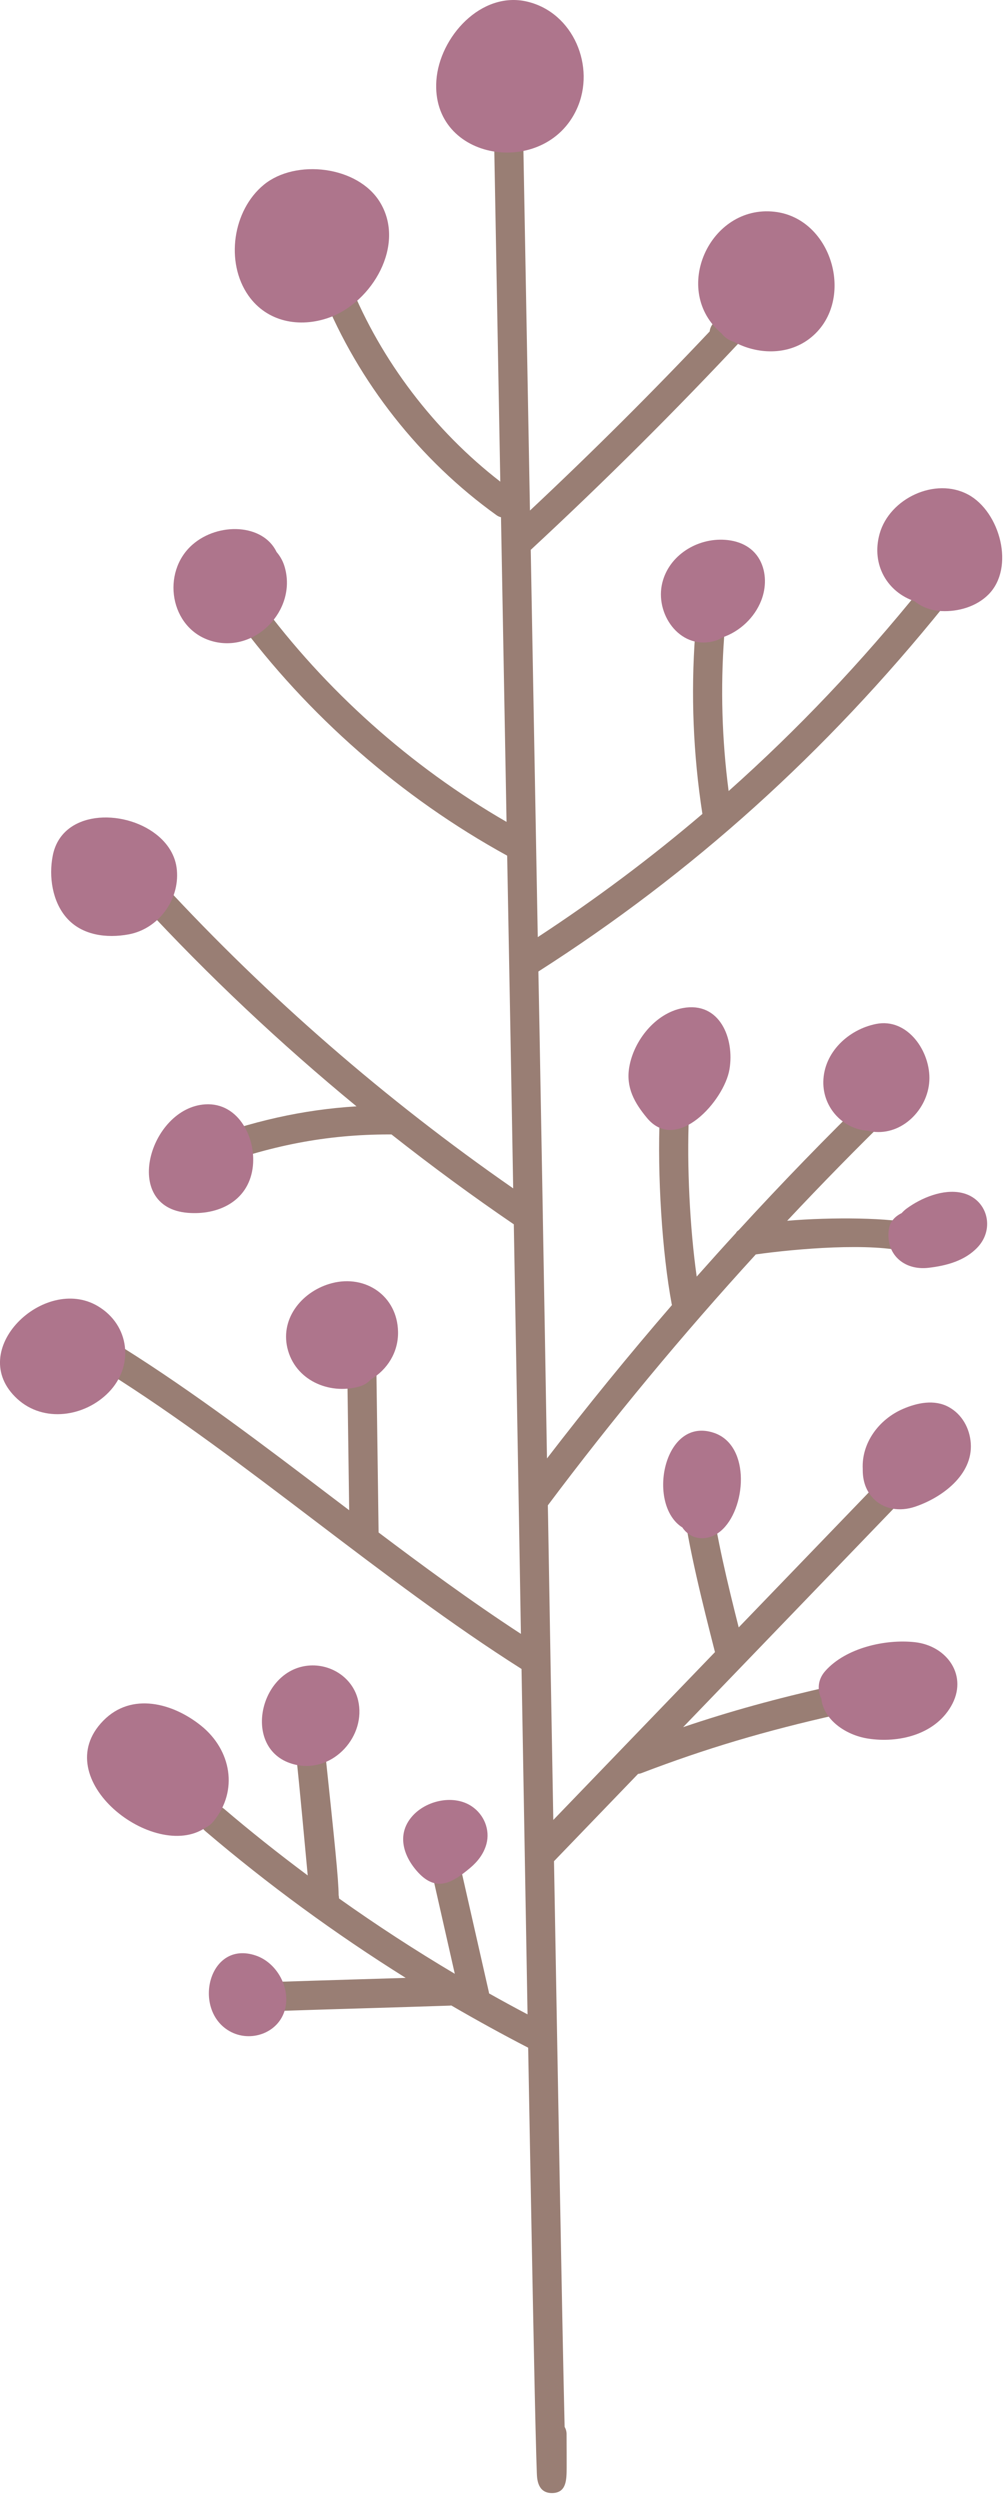 <?xml version="1.0" encoding="UTF-8" standalone="no"?> <svg xmlns="http://www.w3.org/2000/svg" xmlns:xlink="http://www.w3.org/1999/xlink" xmlns:serif="http://www.serif.com/" width="100%" height="100%" viewBox="0 0 129 320" xml:space="preserve" style="fill-rule:evenodd;clip-rule:evenodd;stroke-linejoin:round;stroke-miterlimit:2;"> <g transform="matrix(1,0,0,1,-1052.02,-18.326)"> <g transform="matrix(1,0,0,1,7.28,-9.256)"> <g transform="matrix(1,0,0,1,0,-458.37)"> <path d="M1165.7,563.509C1166.01,563.121 1166.16,562.634 1166.1,562.139C1166.05,561.644 1165.81,561.199 1165.42,560.885C1164.62,560.24 1163.44,560.366 1162.8,561.166C1155.02,570.806 1146.93,579.331 1138.08,587.213C1137.22,580.643 1137.03,573.992 1137.51,567.434C1137.59,566.409 1136.82,565.513 1135.79,565.437C1134.75,565.353 1133.87,566.127 1133.79,567.16C1133.23,574.816 1133.54,582.546 1134.72,590.141C1128.11,595.775 1121.02,601.079 1113.63,605.913L1112.73,556.338C1122.2,547.566 1131.43,538.376 1140.17,529.02C1140.81,528.333 1140.84,527.272 1140.24,526.552C1139.64,525.832 1138.58,525.67 1137.8,526.177L1136.5,527.011C1136.02,527.315 1135.71,527.822 1135.65,528.381C1128.38,536.087 1120.64,543.797 1112.63,551.305L1111.79,505.112C1111.77,504.103 1110.93,503.281 1109.89,503.281C1108.86,503.301 1108.04,504.153 1108.06,505.181L1108.83,547.608C1100.39,541.088 1093.56,532.119 1089.58,522.298C1089.39,521.835 1089.03,521.472 1088.57,521.279C1088.11,521.084 1087.6,521.083 1087.15,521.271C1086.19,521.658 1085.73,522.748 1086.12,523.701C1090.65,534.871 1098.55,544.888 1108.35,551.905C1108.51,552.022 1108.7,552.109 1108.92,552.165L1109.63,591.162C1097.33,584.064 1086.4,574.303 1078.01,562.913C1077.4,562.086 1076.23,561.908 1075.4,562.519C1075,562.815 1074.74,563.25 1074.66,563.742C1074.59,564.234 1074.71,564.727 1075,565.127C1084.16,577.551 1096.16,588.045 1109.71,595.486L1110.13,618.25C1110.24,624.116 1110.35,630.806 1110.48,638.074C1094.13,626.725 1079.06,613.628 1065.67,599.141C1064.98,598.386 1063.79,598.341 1063.04,599.036C1062.28,599.735 1062.24,600.917 1062.93,601.673C1071.39,610.82 1080.63,619.532 1090.41,627.575C1083.54,627.995 1076.96,629.469 1069.76,632.194C1068.8,632.558 1068.32,633.638 1068.68,634.598C1069.03,635.531 1070.15,636.041 1071.09,635.682C1079.31,632.568 1086.58,631.171 1094.6,631.171C1094.7,631.171 1094.79,631.171 1094.89,631.172C1100.09,635.272 1105.37,639.142 1110.56,642.676C1110.77,654.227 1110.99,667.038 1111.22,680.239L1111.47,695.106C1104.98,690.877 1098.63,686.184 1093.24,682.125L1092.94,660.01C1092.93,659.008 1092.1,658.199 1091.05,658.169C1090.02,658.183 1089.2,659.032 1089.21,660.059L1089.47,679.275L1087.42,677.721C1078.63,671.045 1069.55,664.141 1060.43,658.431C1059.56,657.886 1058.41,658.15 1057.86,659.021C1057.32,659.892 1057.58,661.045 1058.45,661.592C1067.43,667.22 1076.45,674.071 1085.17,680.696C1093.74,687.202 1102.6,693.93 1111.55,699.595C1111.81,714.797 1112.08,729.96 1112.32,743.811C1110.68,742.946 1109.02,742.044 1107.39,741.127C1107.38,741.079 1107.38,741.031 1107.37,740.982L1103.42,723.581C1103.31,723.095 1103.01,722.682 1102.59,722.416C1102.17,722.15 1101.67,722.066 1101.18,722.175C1100.7,722.285 1100.28,722.579 1100.02,723C1099.75,723.422 1099.67,723.922 1099.78,724.408L1103,738.616C1097.94,735.617 1092.96,732.376 1088.17,728.973L1088.16,728.794C1088.15,728.696 1088.13,728.602 1088.12,728.573C1088.11,726.517 1087.61,721.768 1086.4,710.295C1086.29,709.272 1085.37,708.539 1084.35,708.636C1083.85,708.689 1083.4,708.93 1083.09,709.319C1082.78,709.706 1082.64,710.192 1082.69,710.687C1083.12,714.76 1083.77,721.811 1084.16,726.026C1080.38,723.209 1076.78,720.347 1073.46,717.515C1072.68,716.848 1071.5,716.942 1070.83,717.725C1070.51,718.104 1070.35,718.586 1070.39,719.082C1070.43,719.58 1070.66,720.032 1071.04,720.354C1079.04,727.169 1087.67,733.487 1096.71,739.139L1090.24,739.336C1086.65,739.444 1083.08,739.551 1079.89,739.659C1079.39,739.676 1078.93,739.885 1078.59,740.249C1078.25,740.614 1078.07,741.088 1078.08,741.587C1078.12,742.597 1078.94,743.388 1080.01,743.388C1083.44,743.271 1087.31,743.156 1091.2,743.039C1095.06,742.923 1098.92,742.807 1102.35,742.691C1102.42,742.689 1102.48,742.68 1102.55,742.67C1105.86,744.593 1109.17,746.412 1112.4,748.077C1112.5,753.436 1112.59,758.582 1112.68,763.411C1112.91,775.937 1113.1,785.612 1113.24,792.166C1113.32,795.681 1113.38,798.461 1113.44,800.36C1113.47,801.32 1113.49,802.057 1113.51,802.557C1113.54,803.314 1113.62,805.089 1115.45,805.089C1117.31,805.068 1117.32,803.435 1117.33,801.852C1117.33,800.915 1117.33,799.487 1117.32,797.529C1117.32,797.205 1117.23,796.888 1117.07,796.609C1116.75,783.134 1116.18,750.864 1115.71,724.203L1126.48,713.027C1126.6,713.014 1126.73,712.995 1126.87,712.944C1135.14,709.784 1142.68,707.535 1152.09,705.427C1153.1,705.201 1153.73,704.201 1153.51,703.198C1153.28,702.197 1152.28,701.56 1151.28,701.785C1144.18,703.377 1138.26,705.011 1132.25,707.044L1159.49,678.777C1159.84,678.418 1160.02,677.945 1160.01,677.448C1160,676.949 1159.8,676.484 1159.44,676.139C1158.7,675.424 1157.52,675.447 1156.81,676.187L1139.37,694.274C1137.98,688.771 1136.48,682.561 1135.86,677.564C1135.8,677.067 1135.55,676.624 1135.16,676.317C1134.77,676.012 1134.28,675.877 1133.79,675.942C1133.29,676.003 1132.85,676.253 1132.54,676.645C1132.24,677.039 1132.1,677.527 1132.16,678.021C1132.89,683.904 1134.79,691.387 1136.33,697.436L1115.62,718.923C1115.39,705.949 1115.16,692.706 1114.95,680.176L1114.92,678.651C1123.21,667.591 1132.18,656.786 1141.56,646.53C1146.66,645.814 1156.41,644.962 1161.15,646.264C1161.63,646.395 1162.13,646.333 1162.56,646.086C1163,645.839 1163.31,645.44 1163.44,644.96C1163.71,643.968 1163.13,642.939 1162.14,642.666C1158.98,641.798 1151.22,641.744 1145.58,642.222C1150.1,637.405 1154.6,632.821 1158.95,628.591C1159.31,628.244 1159.51,627.778 1159.52,627.28C1159.53,626.781 1159.34,626.31 1158.99,625.954C1158.27,625.214 1157.09,625.201 1156.35,625.916C1150.62,631.488 1144.89,637.391 1139.37,643.419C1139.24,643.503 1139.16,643.576 1139.1,643.651C1139.06,643.695 1139.04,643.737 1139.05,643.752C1137.42,645.531 1135.72,647.418 1133.99,649.368C1133.11,643.153 1132.72,635.173 1132.99,628.849C1133.01,628.352 1132.84,627.875 1132.5,627.509C1132.16,627.141 1131.7,626.928 1131.2,626.906C1130.69,626.879 1130.22,627.059 1129.86,627.396C1129.49,627.732 1129.28,628.191 1129.26,628.69C1128.93,636.377 1129.56,646.331 1130.79,652.897C1130.8,652.936 1130.81,652.972 1130.82,653.011C1125.32,659.372 1119.94,665.974 1114.81,672.646C1114.63,661.79 1114.45,651.324 1114.28,641.764L1114.28,641.605C1114.12,632.942 1113.98,625.003 1113.86,618.181L1113.71,610.313C1133.46,597.699 1150.46,582.387 1165.7,563.509" style="fill:rgb(153,126,116);fill-rule:nonzero;"></path> </g> <g transform="matrix(1,0,0,1,0,-285.068)"> <path d="M1077.53,562.985C1071.48,560.905 1069.3,569.925 1074.16,572.666C1076.81,574.163 1080.41,572.927 1081.24,569.905C1081.99,567.122 1080.22,563.909 1077.53,562.985" style="fill:rgb(174,117,140);fill-rule:nonzero;"></path> </g> <g transform="matrix(1,0,0,1,0,-422.218)"> <path d="M1169.1,634.552C1168.97,632.651 1167.99,630.854 1166.29,629.92C1164.44,628.901 1162.23,629.366 1160.4,630.161C1157.31,631.5 1155.09,634.528 1155.26,637.845C1155.24,639.173 1155.56,640.46 1156.53,641.527C1157.94,643.065 1160.06,643.317 1161.97,642.671C1165.41,641.512 1169.38,638.598 1169.1,634.552" style="fill:rgb(174,117,140);fill-rule:nonzero;"></path> </g> <g transform="matrix(1,0,0,1,0,-773.153)"> <path d="M1112.29,800.945C1106.36,799.534 1101.02,805.503 1100.64,811.042C1099.92,821.419 1114.59,823.619 1118.64,814.665C1121.08,809.291 1118.21,802.353 1112.29,800.945" style="fill:rgb(174,117,140);fill-rule:nonzero;"></path> </g> <g transform="matrix(-0.954,-0.299,-0.299,0.954,2467.39,-344.634)"> <path d="M1143.71,777.034C1151.92,778.628 1153.4,790.647 1145.53,793.929C1144.94,794.331 1144.32,794.5 1143.71,794.483C1140.39,795.14 1136.66,794.125 1134.6,791.241C1130.19,785.066 1136.23,775.581 1143.71,777.034" style="fill:rgb(174,117,140);fill-rule:nonzero;"></path> </g> <g transform="matrix(-0.577,-0.816,-0.816,0.577,2356.68,486.906)"> <path d="M1083.89,781.679C1089.34,781.297 1094.7,787.278 1094.33,792.537C1093.96,797.696 1089.09,802.327 1083.89,802.353C1079.72,802.367 1076.68,799.394 1075.6,795.528C1074.02,789.884 1077.51,782.123 1083.89,781.679" style="fill:rgb(174,117,140);fill-rule:nonzero;"></path> </g> <g transform="matrix(0.24,-0.971,-0.971,-0.24,1541.49,1325.17)"> <path d="M1078.49,740.579C1079.18,740.965 1079.73,741.481 1080.15,742.071C1083.27,744.643 1082.07,750.25 1078.49,752.755C1074.09,755.839 1067.37,753.024 1067.1,747.467C1066.82,741.69 1073.49,737.735 1078.49,740.579" style="fill:rgb(174,117,140);fill-rule:nonzero;"></path> </g> <g transform="matrix(1,0,0,1,0,-642.505)"> <path d="M1142.09,741.799C1141.12,739.986 1139.26,739.23 1137.29,739.174C1133.72,739.075 1130.2,741.417 1129.51,745.022C1128.76,749.019 1132.09,753.43 1136.42,752.094C1136.76,751.992 1137.03,751.844 1137.29,751.678C1139.51,750.928 1141.4,749.153 1142.26,746.951C1142.9,745.314 1142.93,743.381 1142.09,741.799" style="fill:rgb(174,117,140);fill-rule:nonzero;"></path> </g> <g transform="matrix(1,0,0,1,0,-655.479)"> <path d="M1168.77,746.374C1164.55,744.095 1158.69,746.855 1157.42,751.39C1156.3,755.413 1158.49,758.888 1161.89,760.018C1162.83,760.767 1163.97,761.221 1165.36,761.285C1167.5,761.384 1169.81,760.715 1171.35,759.179C1174.8,755.736 1172.84,748.573 1168.77,746.374" style="fill:rgb(174,117,140);fill-rule:nonzero;"></path> </g> <g transform="matrix(1,0,0,1,0,-571.217)"> <path d="M1064.74,705.598C1060.5,702.285 1052.6,702.482 1051.49,708.367C1050.98,711.019 1051.44,714.181 1053.25,716.267C1055.22,718.539 1058.4,718.932 1061.23,718.407C1065.02,717.701 1067.74,714.028 1067.4,710.194C1067.24,708.304 1066.21,706.742 1064.74,705.598" style="fill:rgb(174,117,140);fill-rule:nonzero;"></path> </g> <g transform="matrix(1,0,0,1,0,-498.171)"> <path d="M1071.02,667.12C1063.91,667.576 1060.2,680.297 1068.78,681.007C1072.66,681.329 1076.45,679.562 1077.09,675.386C1077.67,671.587 1075.36,666.842 1071.02,667.12" style="fill:rgb(174,117,140);fill-rule:nonzero;"></path> </g> <g transform="matrix(1,0,0,1,0,-449.534)"> <path d="M1057.27,644.311C1050.42,640.244 1040.19,649.998 1046.96,656.191C1050.35,659.29 1055.61,658.477 1058.66,655.347C1061.94,651.99 1061.38,646.747 1057.27,644.311" style="fill:rgb(174,117,140);fill-rule:nonzero;"></path> </g> <g transform="matrix(1,0,0,1,0,-453.121)"> <path d="M1087.28,644.955C1083.6,645.903 1080.64,649.31 1081.55,653.246C1082.51,657.359 1086.86,659.274 1090.74,658.202C1091.39,658.021 1091.88,657.692 1092.24,657.288C1094.34,656.044 1095.79,653.811 1095.73,651.162C1095.63,646.594 1091.58,643.847 1087.28,644.955" style="fill:rgb(174,117,140);fill-rule:nonzero;"></path> </g> <g transform="matrix(-0.951,-0.31,-0.31,0.951,2420.88,-135.165)"> <path d="M1134.51,676.643C1137.63,678.347 1139.19,682.543 1138.68,685.956C1138.3,688.557 1136.64,690.088 1134.51,691.43C1129.44,694.631 1125.79,686.254 1126.39,682.243C1126.98,678.284 1130.28,674.334 1134.51,676.643" style="fill:rgb(174,117,140);fill-rule:nonzero;"></path> </g> <g transform="matrix(1,0,0,1,0,-519.215)"> <path d="M1156.97,677.872C1153.43,678.579 1150.28,681.503 1150.21,685.255C1150.15,688.616 1152.75,691.345 1155.9,691.54C1156.1,691.594 1156.32,691.635 1156.53,691.663C1160.33,692.157 1163.59,688.793 1163.79,685.16C1164,681.454 1161.03,677.058 1156.97,677.872" style="fill:rgb(174,117,140);fill-rule:nonzero;"></path> </g> <g transform="matrix(1,0,0,1,0,-480.019)"> <path d="M1167.94,660.293C1165.56,659.762 1162.75,660.936 1160.87,662.316C1160.64,662.487 1160.43,662.686 1160.24,662.895C1159.43,663.283 1158.77,663.96 1158.62,664.862C1158.1,668.104 1160.51,670.257 1163.67,669.894C1165.98,669.628 1168.37,668.998 1170.01,667.226C1172.23,664.83 1171.22,661.026 1167.94,660.293" style="fill:rgb(174,117,140);fill-rule:nonzero;"></path> </g> <g transform="matrix(1,0,0,1,0,-416.225)"> <path d="M1136.2,627.225C1129.93,625.104 1127.66,635.753 1131.76,639.058C1131.88,639.159 1132.01,639.245 1132.15,639.33C1132.26,639.504 1132.39,639.664 1132.53,639.807C1133.84,641.121 1135.72,640.915 1137.05,639.807C1140.32,637.087 1141,628.849 1136.2,627.225" style="fill:rgb(174,117,140);fill-rule:nonzero;"></path> </g> <g transform="matrix(1,0,0,1,0,-361.88)"> <path d="M1161.94,599.677C1158.13,599.259 1153.09,600.413 1150.47,603.353C1149.45,604.492 1149.44,605.835 1149.96,606.914C1150.24,609.582 1153.04,611.57 1155.94,612.018C1159.83,612.621 1164.44,611.534 1166.56,607.902C1168.84,604.016 1166.08,600.132 1161.94,599.677" style="fill:rgb(174,117,140);fill-rule:nonzero;"></path> </g> <g transform="matrix(-0.999,0.039,0.039,0.999,2101.43,-380.592)"> <path d="M1054.92,588.542C1058.41,585.494 1063.66,583.835 1067.43,587.39C1075.06,594.576 1061.6,605.755 1054.92,601.614C1054.53,601.455 1054.15,601.191 1053.8,600.791C1050.46,597.016 1051.2,591.791 1054.92,588.542" style="fill:rgb(174,117,140);fill-rule:nonzero;"></path> </g> <g transform="matrix(1,0,0,1,0,-355.157)"> <path d="M1090.61,600.372C1089.9,597.391 1086.91,595.554 1083.92,595.991C1077.62,596.913 1075.75,607.295 1082.81,608.684C1087.48,609.603 1091.7,604.955 1090.61,600.372" style="fill:rgb(174,117,140);fill-rule:nonzero;"></path> </g> <g transform="matrix(1,0,0,1,0,-322.84)"> <path d="M1105.18,581.653C1102.95,580.149 1099.57,580.829 1097.73,582.72C1095.47,585.056 1096.33,587.983 1098.32,590.131C1100.7,592.691 1102.76,591.378 1104.95,589.548C1105.93,588.726 1106.7,587.744 1107.05,586.486C1107.55,584.638 1106.74,582.702 1105.18,581.653" style="fill:rgb(174,117,140);fill-rule:nonzero;"></path> </g> </g> </g> </svg> 